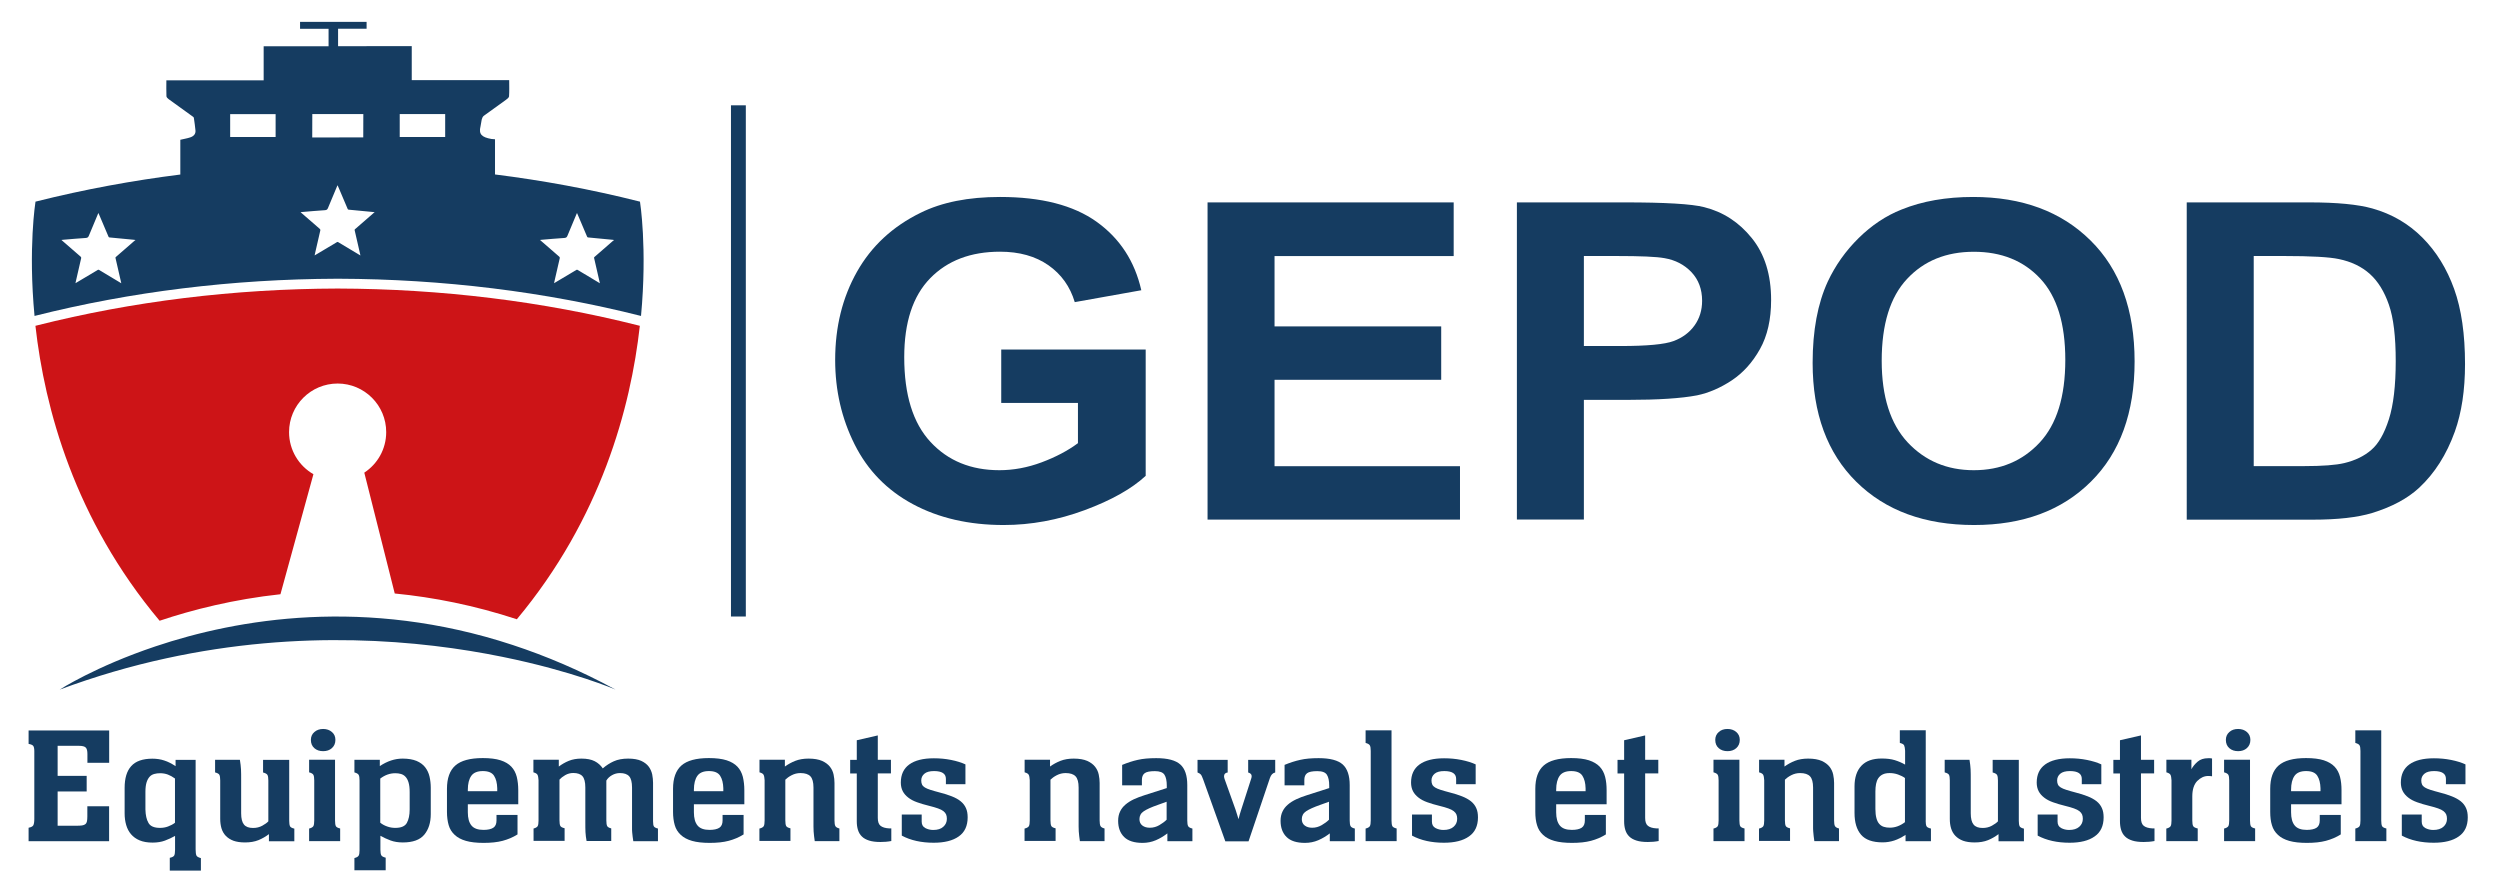 <?xml version="1.0" encoding="utf-8"?>
<!-- Generator: Adobe Illustrator 25.4.1, SVG Export Plug-In . SVG Version: 6.00 Build 0)  -->
<svg version="1.1" id="Calque_1" xmlns="http://www.w3.org/2000/svg" xmlns:xlink="http://www.w3.org/1999/xlink" x="0px" y="0px"
	 viewBox="0 0 336.61 119.8" style="enable-background:new 0 0 336.61 119.8;" xml:space="preserve">
<style type="text/css">
	.st0{fill:#153C61;}
	.st1{fill:none;}
	.st2{fill:#CD1417;}
</style>
<g>
	<g>
		<path class="st0" d="M134.81,54.25v-7.19h19.45v17.01c-1.89,1.75-4.63,3.29-8.22,4.62c-3.59,1.33-7.22,2-10.9,2
			c-4.68,0-8.75-0.94-12.23-2.81c-3.48-1.87-6.09-4.55-7.84-8.04c-1.75-3.49-2.62-7.28-2.62-11.38c0-4.45,0.98-8.4,2.93-11.86
			c1.95-3.46,4.81-6.11,8.57-7.95c2.87-1.42,6.43-2.13,10.7-2.13c5.55,0,9.88,1.11,13,3.34s5.13,5.3,6.02,9.22l-8.96,1.6
			c-0.63-2.1-1.81-3.75-3.55-4.97c-1.74-1.21-3.91-1.82-6.51-1.82c-3.94,0-7.08,1.19-9.41,3.58c-2.33,2.39-3.49,5.93-3.49,10.63
			c0,5.07,1.18,8.87,3.54,11.41c2.36,2.54,5.45,3.8,9.27,3.8c1.89,0,3.79-0.35,5.69-1.06c1.9-0.71,3.53-1.57,4.89-2.58v-5.42H134.81
			z"/>
		<path class="st0" d="M162.59,69.95V27.25h33.14v7.23h-24.12v9.47h22.44v7.19h-22.44v11.63h24.97v7.19H162.59z"/>
		<path class="st0" d="M204.24,69.95V27.25h14.48c5.49,0,9.06,0.21,10.73,0.64c2.56,0.64,4.7,2.03,6.43,4.18
			c1.73,2.15,2.59,4.92,2.59,8.32c0,2.62-0.5,4.83-1.5,6.61c-1,1.79-2.26,3.19-3.79,4.21c-1.54,1.02-3.1,1.69-4.68,2.02
			c-2.15,0.41-5.27,0.61-9.36,0.61h-5.88v16.11H204.24z M213.26,34.47v12.12h4.94c3.56,0,5.93-0.22,7.14-0.67
			c1.2-0.45,2.14-1.15,2.82-2.1c0.68-0.95,1.02-2.06,1.02-3.32c0-1.55-0.48-2.84-1.43-3.85c-0.96-1.01-2.17-1.64-3.63-1.89
			c-1.08-0.2-3.24-0.29-6.49-0.29H213.26z"/>
		<path class="st0" d="M244.06,48.86c0-4.35,0.68-8,2.04-10.95c1.02-2.17,2.4-4.13,4.16-5.86c1.76-1.73,3.68-3.01,5.78-3.84
			c2.79-1.13,6-1.69,9.63-1.69c6.59,0,11.86,1.95,15.81,5.86c3.95,3.9,5.93,9.33,5.93,16.29c0,6.89-1.96,12.29-5.88,16.18
			c-3.92,3.9-9.17,5.84-15.73,5.84c-6.65,0-11.93-1.94-15.85-5.81C246.02,61,244.06,55.66,244.06,48.86z M253.36,48.57
			c0,4.84,1.17,8.5,3.5,11c2.34,2.49,5.3,3.74,8.9,3.74c3.6,0,6.55-1.24,8.86-3.71c2.31-2.48,3.46-6.19,3.46-11.14
			c0-4.89-1.12-8.54-3.37-10.95c-2.25-2.41-5.23-3.61-8.95-3.61c-3.72,0-6.72,1.22-8.99,3.66C254.5,39.98,253.36,43.66,253.36,48.57
			z"/>
		<path class="st0" d="M294.43,27.25h16.49c3.72,0,6.56,0.27,8.51,0.82c2.62,0.74,4.87,2.05,6.74,3.93
			c1.87,1.88,3.29,4.19,4.27,6.92c0.98,2.73,1.46,6.09,1.46,10.1c0,3.52-0.46,6.54-1.37,9.09c-1.12,3.11-2.72,5.62-4.79,7.55
			c-1.57,1.46-3.68,2.59-6.34,3.41c-1.99,0.6-4.65,0.9-7.99,0.9h-16.98V27.25z M303.45,34.47v28.29h6.74c2.52,0,4.34-0.14,5.46-0.41
			c1.46-0.35,2.68-0.94,3.64-1.78c0.97-0.83,1.75-2.21,2.36-4.12c0.61-1.91,0.92-4.52,0.92-7.82c0-3.3-0.3-5.84-0.92-7.6
			c-0.61-1.77-1.46-3.15-2.56-4.14c-1.1-0.99-2.49-1.66-4.18-2.01c-1.26-0.27-3.73-0.41-7.41-0.41H303.45z"/>
	</g>
	<g>
		<path class="st0" d="M3.85,111.45c0.33-0.06,0.54-0.17,0.63-0.32c0.09-0.16,0.14-0.45,0.14-0.88v-9.11c0-0.34-0.05-0.58-0.14-0.7
			c-0.09-0.13-0.3-0.22-0.63-0.28v-1.81H14.7v4.36h-2.93v-1.19c0-0.42-0.07-0.71-0.22-0.86c-0.15-0.16-0.45-0.24-0.91-0.24H7.76
			v4.05h3.91v2.1H7.76v4.61h2.53c0.31,0,0.57-0.01,0.76-0.04c0.2-0.03,0.35-0.09,0.45-0.18c0.11-0.09,0.18-0.22,0.21-0.38
			c0.03-0.16,0.05-0.38,0.05-0.65v-1.37h2.93v4.7H3.85V111.45z"/>
		<path class="st0" d="M22.86,117.2v-1.7c0.33-0.07,0.53-0.18,0.6-0.32s0.11-0.39,0.11-0.75v-1.88c-0.43,0.24-0.88,0.45-1.36,0.63
			c-0.48,0.18-1.04,0.27-1.66,0.27c-0.69,0-1.27-0.1-1.75-0.3s-0.86-0.48-1.16-0.83c-0.3-0.35-0.51-0.76-0.65-1.24
			c-0.14-0.48-0.21-1-0.21-1.57v-3.42c0-1.3,0.29-2.28,0.89-2.94c0.59-0.66,1.54-1,2.85-1c0.57,0,1.11,0.08,1.61,0.25
			c0.5,0.16,1,0.42,1.51,0.76v-0.85h2.7v12.06c0,0.4,0.04,0.67,0.11,0.82s0.27,0.26,0.6,0.35v1.68H22.86z M23.57,104.83
			c-0.33-0.24-0.65-0.42-0.97-0.54c-0.32-0.12-0.67-0.18-1.04-0.18c-0.28,0-0.54,0.03-0.79,0.1s-0.46,0.19-0.63,0.38
			c-0.17,0.19-0.31,0.44-0.41,0.77s-0.15,0.75-0.15,1.28v2.35c0.02,0.76,0.15,1.37,0.41,1.81c0.25,0.45,0.77,0.67,1.56,0.67
			c0.38,0,0.74-0.06,1.08-0.19s0.66-0.29,0.93-0.5V104.83z"/>
		<path class="st0" d="M36.21,113.27v-0.96c-0.43,0.33-0.9,0.6-1.41,0.81c-0.52,0.21-1.12,0.31-1.81,0.31
			c-0.62,0-1.14-0.08-1.56-0.23c-0.42-0.16-0.76-0.38-1.03-0.66s-0.46-0.62-0.58-1.01c-0.11-0.39-0.17-0.81-0.17-1.28v-5.17
			c0-0.36-0.04-0.61-0.11-0.75s-0.27-0.25-0.58-0.33v-1.7h3.34c0.08,0.48,0.13,0.91,0.15,1.29c0.02,0.38,0.02,0.87,0.02,1.47v4.45
			c0,0.7,0.13,1.21,0.38,1.51c0.25,0.31,0.66,0.46,1.22,0.46c0.46,0,0.87-0.1,1.24-0.3c0.37-0.2,0.64-0.4,0.82-0.59v-5.5
			c0-0.36-0.04-0.61-0.12-0.75s-0.28-0.25-0.59-0.33v-1.7h3.52v8.21c0,0.34,0.04,0.58,0.11,0.73c0.07,0.14,0.27,0.25,0.58,0.32v1.7
			H36.21z"/>
		<path class="st0" d="M41.62,111.56c0.29-0.07,0.48-0.18,0.57-0.32c0.08-0.14,0.12-0.39,0.12-0.75v-5.42
			c0-0.36-0.04-0.61-0.12-0.75s-0.27-0.25-0.57-0.33v-1.7h3.49v8.19c0,0.36,0.04,0.61,0.11,0.75c0.07,0.14,0.27,0.25,0.58,0.32v1.7
			h-4.18V111.56z M45.16,99.62c0,0.46-0.16,0.83-0.47,1.11c-0.31,0.28-0.71,0.41-1.18,0.41c-0.48,0-0.87-0.13-1.18-0.4
			s-0.47-0.64-0.47-1.12c0-0.43,0.16-0.79,0.47-1.06s0.71-0.41,1.18-0.41c0.48,0,0.87,0.14,1.18,0.41
			C45.01,98.83,45.16,99.18,45.16,99.62z"/>
		<path class="st0" d="M47.72,115.53c0.3-0.07,0.48-0.18,0.57-0.32c0.08-0.14,0.12-0.38,0.12-0.73v-9.4c0-0.36-0.04-0.61-0.12-0.75
			c-0.08-0.14-0.27-0.25-0.57-0.33v-1.7h3.42v0.85c1-0.67,2.02-1.01,3.07-1.01c0.75,0,1.38,0.11,1.87,0.31
			c0.49,0.21,0.88,0.49,1.16,0.85c0.28,0.36,0.48,0.78,0.59,1.25c0.11,0.48,0.17,0.98,0.17,1.52v3.54c0,1.15-0.29,2.07-0.87,2.77
			c-0.58,0.7-1.54,1.05-2.89,1.05c-0.62,0-1.18-0.09-1.66-0.27c-0.48-0.18-0.94-0.39-1.36-0.63v1.88c0,0.36,0.04,0.61,0.12,0.75
			s0.28,0.25,0.59,0.32v1.7h-4.21V115.53z M51.21,110.78c0.26,0.21,0.57,0.38,0.92,0.5c0.35,0.13,0.72,0.19,1.09,0.19
			c0.79,0,1.31-0.22,1.56-0.67c0.25-0.45,0.38-1.05,0.38-1.81v-2.35c0-0.52-0.05-0.95-0.15-1.28c-0.1-0.33-0.23-0.58-0.41-0.77
			c-0.17-0.19-0.38-0.31-0.61-0.38c-0.24-0.07-0.5-0.1-0.77-0.1c-0.72,0-1.39,0.24-2.02,0.72V110.78z"/>
		<path class="st0" d="M62.99,108.3v1.07c0,0.79,0.16,1.38,0.49,1.78c0.33,0.4,0.87,0.59,1.62,0.59c0.59,0,1.03-0.1,1.32-0.29
			c0.29-0.19,0.43-0.52,0.43-0.98v-0.74h2.83v2.62c-0.62,0.39-1.29,0.67-2,0.86c-0.71,0.19-1.57,0.28-2.57,0.28
			c-0.95,0-1.74-0.09-2.37-0.27c-0.63-0.18-1.14-0.45-1.52-0.81c-0.39-0.36-0.66-0.79-0.81-1.31s-0.23-1.11-0.23-1.78v-3.11
			c0-1.43,0.38-2.48,1.13-3.14c0.75-0.66,1.98-1,3.69-1c0.98,0,1.78,0.1,2.4,0.3s1.1,0.49,1.45,0.86c0.35,0.37,0.59,0.83,0.73,1.37
			c0.13,0.54,0.2,1.14,0.2,1.81v1.88H62.99z M66.95,106.53v-0.4c-0.02-0.7-0.16-1.26-0.43-1.68s-0.77-0.63-1.51-0.63
			c-0.74,0-1.26,0.22-1.56,0.65c-0.3,0.43-0.46,1.05-0.46,1.86v0.2H66.95z"/>
		<path class="st0" d="M71.82,111.56c0.29-0.07,0.48-0.18,0.57-0.32c0.08-0.14,0.12-0.39,0.12-0.75v-5.44
			c-0.02-0.34-0.06-0.58-0.14-0.73s-0.26-0.25-0.55-0.33v-1.7h3.42v0.92c0.41-0.31,0.86-0.57,1.35-0.77c0.49-0.2,1.06-0.3,1.7-0.3
			c0.74,0,1.33,0.12,1.78,0.35c0.45,0.23,0.82,0.56,1.09,0.97c0.46-0.4,0.95-0.72,1.49-0.96c0.53-0.24,1.18-0.36,1.93-0.36
			c0.74,0,1.33,0.11,1.77,0.31c0.44,0.21,0.78,0.47,1.01,0.79c0.23,0.32,0.38,0.67,0.46,1.05c0.07,0.38,0.11,0.75,0.11,1.11v5.17
			c0,0.36,0.04,0.59,0.12,0.71s0.26,0.21,0.54,0.28v1.7h-3.32c-0.03-0.24-0.06-0.45-0.09-0.63c-0.02-0.18-0.05-0.37-0.06-0.56
			c-0.02-0.19-0.02-0.4-0.02-0.63s0-0.49,0-0.81v-4.59c0-0.72-0.13-1.22-0.38-1.51c-0.25-0.29-0.67-0.44-1.24-0.44
			c-0.38,0-0.73,0.09-1.07,0.28c-0.34,0.19-0.59,0.43-0.77,0.73v5.37c0,0.36,0.04,0.61,0.11,0.75c0.07,0.14,0.26,0.25,0.55,0.32v1.7
			h-3.32c-0.08-0.43-0.13-0.83-0.15-1.2c-0.02-0.37-0.02-0.82-0.02-1.38v-4.63c0-0.72-0.13-1.22-0.38-1.51
			c-0.25-0.29-0.67-0.44-1.24-0.44c-0.39,0-0.76,0.1-1.09,0.29s-0.59,0.4-0.77,0.6v5.48c0,0.36,0.04,0.61,0.11,0.75
			c0.07,0.14,0.27,0.25,0.58,0.32v1.7h-4.18V111.56z"/>
		<path class="st0" d="M93.43,108.3v1.07c0,0.79,0.16,1.38,0.49,1.78c0.33,0.4,0.87,0.59,1.62,0.59c0.59,0,1.03-0.1,1.32-0.29
			c0.29-0.19,0.43-0.52,0.43-0.98v-0.74h2.83v2.62c-0.62,0.39-1.29,0.67-2,0.86c-0.71,0.19-1.57,0.28-2.57,0.28
			c-0.95,0-1.74-0.09-2.37-0.27c-0.63-0.18-1.14-0.45-1.52-0.81c-0.39-0.36-0.66-0.79-0.81-1.31s-0.23-1.11-0.23-1.78v-3.11
			c0-1.43,0.38-2.48,1.13-3.14c0.75-0.66,1.98-1,3.69-1c0.98,0,1.78,0.1,2.4,0.3s1.1,0.49,1.45,0.86c0.35,0.37,0.59,0.83,0.73,1.37
			c0.13,0.54,0.2,1.14,0.2,1.81v1.88H93.43z M97.39,106.53v-0.4c-0.02-0.7-0.16-1.26-0.43-1.68s-0.77-0.63-1.51-0.63
			c-0.74,0-1.26,0.22-1.56,0.65c-0.3,0.43-0.46,1.05-0.46,1.86v0.2H97.39z"/>
		<path class="st0" d="M102.26,111.56c0.29-0.07,0.48-0.18,0.57-0.32c0.08-0.14,0.12-0.39,0.12-0.75v-5.44
			c-0.02-0.34-0.06-0.58-0.14-0.73s-0.26-0.25-0.55-0.33v-1.7h3.42v0.92c0.43-0.31,0.9-0.57,1.41-0.77c0.52-0.2,1.11-0.3,1.78-0.3
			c0.75,0,1.36,0.11,1.82,0.31c0.46,0.21,0.81,0.47,1.06,0.79c0.25,0.32,0.41,0.67,0.49,1.06c0.08,0.39,0.12,0.76,0.12,1.12v5.06
			c0,0.36,0.04,0.61,0.12,0.75c0.08,0.14,0.26,0.25,0.54,0.32v1.7h-3.32c-0.03-0.24-0.06-0.46-0.09-0.67
			c-0.02-0.21-0.05-0.42-0.06-0.63s-0.02-0.43-0.02-0.67c0-0.24,0-0.51,0-0.81v-4.43c0-0.72-0.14-1.22-0.41-1.51
			s-0.72-0.44-1.34-0.44c-0.43,0-0.82,0.1-1.19,0.29c-0.37,0.19-0.65,0.4-0.85,0.6v5.48c0,0.36,0.04,0.61,0.11,0.75
			c0.07,0.14,0.27,0.25,0.58,0.32v1.7h-4.18V111.56z"/>
		<path class="st0" d="M118.19,102.3h1.77v1.83h-1.77v6c0,0.51,0.12,0.86,0.37,1.06c0.25,0.2,0.63,0.32,1.16,0.35h0.29v1.7
			c-0.23,0.04-0.47,0.08-0.73,0.1c-0.25,0.02-0.5,0.03-0.73,0.03c-0.61,0-1.11-0.06-1.52-0.19c-0.41-0.13-0.74-0.31-0.98-0.55
			c-0.25-0.24-0.42-0.53-0.53-0.88c-0.11-0.35-0.16-0.74-0.16-1.17v-6.44h-0.89v-1.83h0.89v-2.64l2.83-0.65V102.3z"/>
		<path class="st0" d="M130.02,105.59h-2.66v-0.72c0-0.7-0.53-1.05-1.6-1.05c-0.59,0-1.02,0.12-1.3,0.36
			c-0.28,0.24-0.42,0.54-0.42,0.92c0,0.21,0.04,0.39,0.11,0.54c0.07,0.15,0.2,0.28,0.38,0.39c0.18,0.11,0.43,0.22,0.75,0.32
			c0.32,0.1,0.72,0.22,1.19,0.34c0.64,0.16,1.2,0.34,1.68,0.53c0.48,0.19,0.89,0.41,1.2,0.67c0.32,0.26,0.56,0.57,0.71,0.92
			c0.16,0.35,0.23,0.76,0.23,1.24c0,1.15-0.4,2.01-1.2,2.57c-0.8,0.57-1.93,0.85-3.37,0.85c-1.67,0-3.11-0.32-4.3-0.96v-2.84h2.68
			v0.96c0,0.4,0.16,0.69,0.48,0.86c0.32,0.17,0.68,0.26,1.07,0.26c0.59,0,1.05-0.14,1.36-0.43c0.32-0.28,0.48-0.64,0.48-1.07
			c0-0.22-0.03-0.42-0.1-0.58c-0.07-0.16-0.18-0.31-0.36-0.45c-0.17-0.13-0.41-0.26-0.73-0.37c-0.31-0.11-0.71-0.23-1.2-0.35
			c-0.61-0.15-1.15-0.31-1.62-0.48c-0.48-0.17-0.87-0.38-1.19-0.63c-0.32-0.25-0.57-0.53-0.74-0.86c-0.17-0.33-0.26-0.72-0.26-1.16
			c0-1.07,0.38-1.89,1.14-2.44c0.76-0.55,1.86-0.83,3.31-0.83c0.79,0,1.56,0.07,2.31,0.22c0.75,0.15,1.4,0.35,1.94,0.6V105.59z"/>
		<path class="st0" d="M137.96,111.56c0.29-0.07,0.48-0.18,0.57-0.32c0.08-0.14,0.12-0.39,0.12-0.75v-5.44
			c-0.02-0.34-0.06-0.58-0.14-0.73s-0.26-0.25-0.55-0.33v-1.7h3.42v0.92c0.43-0.31,0.9-0.57,1.41-0.77c0.52-0.2,1.11-0.3,1.78-0.3
			c0.75,0,1.36,0.11,1.82,0.31c0.46,0.21,0.81,0.47,1.06,0.79c0.25,0.32,0.41,0.67,0.49,1.06c0.08,0.39,0.12,0.76,0.12,1.12v5.06
			c0,0.36,0.04,0.61,0.12,0.75c0.08,0.14,0.26,0.25,0.54,0.32v1.7h-3.32c-0.03-0.24-0.06-0.46-0.09-0.67
			c-0.02-0.21-0.05-0.42-0.06-0.63s-0.02-0.43-0.02-0.67c0-0.24,0-0.51,0-0.81v-4.43c0-0.72-0.14-1.22-0.41-1.51
			s-0.72-0.44-1.34-0.44c-0.43,0-0.82,0.1-1.19,0.29c-0.37,0.19-0.65,0.4-0.85,0.6v5.48c0,0.36,0.04,0.61,0.11,0.75
			c0.07,0.14,0.27,0.25,0.58,0.32v1.7h-4.18V111.56z"/>
		<path class="st0" d="M151.09,102.99c0.72-0.3,1.43-0.53,2.11-0.68c0.69-0.16,1.52-0.23,2.48-0.23c1.54,0,2.62,0.29,3.25,0.86
			s0.93,1.5,0.93,2.76v4.79c0,0.36,0.04,0.61,0.12,0.75c0.08,0.14,0.27,0.25,0.57,0.32v1.7h-3.37v-1.05
			c-0.48,0.37-0.99,0.68-1.55,0.92c-0.56,0.24-1.16,0.36-1.79,0.36c-1.11,0-1.94-0.26-2.48-0.79s-0.81-1.26-0.81-2.18
			c0-0.48,0.09-0.9,0.26-1.25c0.17-0.36,0.41-0.67,0.73-0.94s0.68-0.5,1.12-0.71c0.43-0.2,0.91-0.38,1.44-0.55l3-0.96v-0.33
			c0-0.64-0.1-1.13-0.31-1.46c-0.21-0.33-0.64-0.49-1.29-0.49c-0.67,0-1.13,0.09-1.38,0.28c-0.25,0.19-0.37,0.49-0.37,0.91v0.72
			h-2.66V102.99z M155.91,108.37c-0.89,0.31-1.52,0.6-1.91,0.86s-0.58,0.62-0.58,1.06c0,0.37,0.13,0.66,0.39,0.86
			c0.26,0.2,0.6,0.3,1.01,0.3c0.46,0,0.89-0.12,1.28-0.35s0.72-0.47,0.98-0.73v-2.42L155.91,108.37z"/>
		<path class="st0" d="M164.98,113.27l-2.98-8.32c-0.13-0.36-0.24-0.59-0.33-0.68c-0.09-0.1-0.23-0.18-0.43-0.26v-1.7h4.06v1.7
			c-0.33,0.04-0.49,0.22-0.49,0.51c0,0.04,0.01,0.1,0.02,0.17c0.02,0.07,0.03,0.13,0.05,0.19l1.48,4.14c0.06,0.19,0.13,0.4,0.2,0.63
			c0.06,0.22,0.13,0.44,0.2,0.65c0.03-0.16,0.09-0.38,0.17-0.65s0.15-0.48,0.2-0.65l1.33-4.14c0.05-0.13,0.07-0.25,0.07-0.36
			c0-0.24-0.16-0.4-0.47-0.49v-1.7h3.64v1.7c-0.18,0.04-0.32,0.12-0.43,0.24c-0.11,0.11-0.2,0.28-0.28,0.5l-2.88,8.53H164.98z"/>
		<path class="st0" d="M172.95,102.99c0.72-0.3,1.43-0.53,2.12-0.68c0.69-0.16,1.52-0.23,2.48-0.23c1.54,0,2.62,0.29,3.25,0.86
			c0.62,0.57,0.93,1.5,0.93,2.76v4.79c0,0.36,0.04,0.61,0.12,0.75c0.08,0.14,0.27,0.25,0.57,0.32v1.7h-3.37v-1.05
			c-0.48,0.37-0.99,0.68-1.55,0.92c-0.56,0.24-1.16,0.36-1.79,0.36c-1.12,0-1.94-0.26-2.48-0.79c-0.54-0.53-0.81-1.26-0.81-2.18
			c0-0.48,0.09-0.9,0.26-1.25c0.17-0.36,0.41-0.67,0.73-0.94c0.31-0.27,0.68-0.5,1.12-0.71s0.91-0.38,1.44-0.55l3-0.96v-0.33
			c0-0.64-0.1-1.13-0.31-1.46s-0.63-0.49-1.29-0.49c-0.67,0-1.13,0.09-1.38,0.28c-0.25,0.19-0.37,0.49-0.37,0.91v0.72h-2.66V102.99z
			 M177.77,108.37c-0.89,0.31-1.52,0.6-1.91,0.86s-0.58,0.62-0.58,1.06c0,0.37,0.13,0.66,0.39,0.86c0.26,0.2,0.6,0.3,1.01,0.3
			c0.46,0,0.88-0.12,1.28-0.35s0.72-0.47,0.98-0.73v-2.42L177.77,108.37z"/>
		<path class="st0" d="M183.87,111.56c0.29-0.07,0.48-0.18,0.57-0.32c0.08-0.14,0.12-0.39,0.12-0.75v-9.38
			c0-0.36-0.04-0.61-0.12-0.75s-0.27-0.25-0.57-0.33v-1.7h3.49v12.15c0,0.36,0.04,0.61,0.11,0.75c0.07,0.14,0.27,0.25,0.58,0.32v1.7
			h-4.18V111.56z"/>
		<path class="st0" d="M198.72,105.59h-2.66v-0.72c0-0.7-0.53-1.05-1.6-1.05c-0.59,0-1.02,0.12-1.3,0.36
			c-0.28,0.24-0.42,0.54-0.42,0.92c0,0.21,0.04,0.39,0.11,0.54c0.07,0.15,0.2,0.28,0.38,0.39c0.18,0.11,0.43,0.22,0.75,0.32
			c0.32,0.1,0.72,0.22,1.19,0.34c0.64,0.16,1.2,0.34,1.68,0.53s0.88,0.41,1.21,0.67c0.32,0.26,0.56,0.57,0.71,0.92
			c0.16,0.35,0.23,0.76,0.23,1.24c0,1.15-0.4,2.01-1.21,2.57c-0.8,0.57-1.93,0.85-3.37,0.85c-1.67,0-3.11-0.32-4.3-0.96v-2.84h2.68
			v0.96c0,0.4,0.16,0.69,0.48,0.86c0.32,0.17,0.68,0.26,1.07,0.26c0.59,0,1.04-0.14,1.37-0.43c0.32-0.28,0.48-0.64,0.48-1.07
			c0-0.22-0.03-0.42-0.1-0.58s-0.18-0.31-0.36-0.45c-0.17-0.13-0.41-0.26-0.73-0.37c-0.31-0.11-0.71-0.23-1.21-0.35
			c-0.61-0.15-1.15-0.31-1.62-0.48c-0.48-0.17-0.87-0.38-1.19-0.63c-0.32-0.25-0.57-0.53-0.74-0.86s-0.26-0.72-0.26-1.16
			c0-1.07,0.38-1.89,1.14-2.44c0.76-0.55,1.87-0.83,3.31-0.83c0.79,0,1.56,0.07,2.31,0.22c0.75,0.15,1.4,0.35,1.94,0.6V105.59z"/>
		<path class="st0" d="M209.53,108.3v1.07c0,0.79,0.16,1.38,0.49,1.78s0.87,0.59,1.62,0.59c0.59,0,1.03-0.1,1.32-0.29
			c0.29-0.19,0.43-0.52,0.43-0.98v-0.74h2.83v2.62c-0.62,0.39-1.29,0.67-2,0.86s-1.57,0.28-2.57,0.28c-0.95,0-1.74-0.09-2.37-0.27
			s-1.14-0.45-1.52-0.81c-0.39-0.36-0.66-0.79-0.81-1.31c-0.16-0.51-0.23-1.11-0.23-1.78v-3.11c0-1.43,0.38-2.48,1.13-3.14
			c0.75-0.66,1.98-1,3.69-1c0.98,0,1.78,0.1,2.4,0.3c0.61,0.2,1.1,0.49,1.45,0.86c0.35,0.37,0.59,0.83,0.73,1.37s0.2,1.14,0.2,1.81
			v1.88H209.53z M213.49,106.53v-0.4c-0.02-0.7-0.16-1.26-0.43-1.68s-0.77-0.63-1.51-0.63c-0.74,0-1.26,0.22-1.56,0.65
			s-0.46,1.05-0.46,1.86v0.2H213.49z"/>
		<path class="st0" d="M221.51,102.3h1.77v1.83h-1.77v6c0,0.51,0.12,0.86,0.37,1.06c0.25,0.2,0.63,0.32,1.16,0.35h0.29v1.7
			c-0.23,0.04-0.47,0.08-0.73,0.1c-0.25,0.02-0.5,0.03-0.73,0.03c-0.61,0-1.12-0.06-1.52-0.19c-0.41-0.13-0.74-0.31-0.98-0.55
			c-0.25-0.24-0.42-0.53-0.53-0.88c-0.11-0.35-0.16-0.74-0.16-1.17v-6.44h-0.89v-1.83h0.89v-2.64l2.83-0.65V102.3z"/>
		<path class="st0" d="M230.71,111.56c0.29-0.07,0.48-0.18,0.57-0.32c0.08-0.14,0.12-0.39,0.12-0.75v-5.42
			c0-0.36-0.04-0.61-0.12-0.75c-0.08-0.14-0.27-0.25-0.57-0.33v-1.7h3.49v8.19c0,0.36,0.04,0.61,0.11,0.75
			c0.07,0.14,0.27,0.25,0.58,0.32v1.7h-4.18V111.56z M234.25,99.62c0,0.46-0.16,0.83-0.47,1.11c-0.31,0.28-0.71,0.41-1.18,0.41
			s-0.87-0.13-1.18-0.4c-0.31-0.27-0.47-0.64-0.47-1.12c0-0.43,0.16-0.79,0.47-1.06c0.31-0.28,0.7-0.41,1.18-0.41
			s0.87,0.14,1.18,0.41S234.25,99.18,234.25,99.62z"/>
		<path class="st0" d="M236.85,111.56c0.29-0.07,0.48-0.18,0.57-0.32c0.08-0.14,0.12-0.39,0.12-0.75v-5.44
			c-0.02-0.34-0.06-0.58-0.14-0.73c-0.07-0.14-0.26-0.25-0.55-0.33v-1.7h3.42v0.92c0.43-0.31,0.9-0.57,1.41-0.77s1.11-0.3,1.78-0.3
			c0.75,0,1.36,0.11,1.82,0.31c0.46,0.21,0.81,0.47,1.06,0.79c0.25,0.32,0.41,0.67,0.49,1.06c0.08,0.39,0.12,0.76,0.12,1.12v5.06
			c0,0.36,0.04,0.61,0.12,0.75c0.08,0.14,0.26,0.25,0.54,0.32v1.7h-3.32c-0.03-0.24-0.06-0.46-0.09-0.67
			c-0.03-0.21-0.05-0.42-0.06-0.63c-0.02-0.21-0.02-0.43-0.02-0.67c0-0.24,0-0.51,0-0.81v-4.43c0-0.72-0.14-1.22-0.41-1.51
			s-0.72-0.44-1.34-0.44c-0.43,0-0.82,0.1-1.19,0.29c-0.37,0.19-0.65,0.4-0.85,0.6v5.48c0,0.36,0.04,0.61,0.11,0.75
			c0.07,0.14,0.27,0.25,0.58,0.32v1.7h-4.18V111.56z"/>
		<path class="st0" d="M259.28,110.49c0,0.36,0.04,0.61,0.11,0.75c0.07,0.14,0.27,0.25,0.6,0.32v1.7h-3.42v-0.85
			c-0.52,0.34-1.03,0.6-1.52,0.76c-0.49,0.16-1.02,0.25-1.57,0.25c-1.34,0-2.31-0.34-2.9-1.03c-0.59-0.69-0.88-1.66-0.88-2.93v-3.58
			c0-1.19,0.31-2.12,0.92-2.77c0.62-0.66,1.53-0.98,2.74-0.98c0.69,0,1.27,0.07,1.76,0.22s0.95,0.35,1.39,0.6v-1.86
			c-0.02-0.34-0.06-0.58-0.13-0.73s-0.27-0.25-0.58-0.33v-1.7h3.49V110.49z M256.5,104.76c-0.26-0.19-0.58-0.35-0.95-0.48
			s-0.74-0.19-1.12-0.19s-0.69,0.06-0.93,0.18c-0.25,0.12-0.44,0.29-0.59,0.5c-0.15,0.22-0.25,0.48-0.31,0.78
			c-0.06,0.31-0.09,0.65-0.09,1.02v2.35c0,0.51,0.05,0.92,0.14,1.25s0.22,0.59,0.39,0.77c0.17,0.19,0.38,0.32,0.61,0.39
			c0.24,0.08,0.51,0.11,0.82,0.11c0.7,0,1.38-0.25,2.02-0.74V104.76z"/>
		<path class="st0" d="M269.09,113.27v-0.96c-0.43,0.33-0.9,0.6-1.41,0.81c-0.52,0.21-1.12,0.31-1.81,0.31
			c-0.62,0-1.14-0.08-1.56-0.23c-0.42-0.16-0.76-0.38-1.03-0.66s-0.46-0.62-0.58-1.01c-0.12-0.39-0.17-0.81-0.17-1.28v-5.17
			c0-0.36-0.04-0.61-0.11-0.75c-0.07-0.14-0.27-0.25-0.58-0.33v-1.7h3.34c0.08,0.48,0.13,0.91,0.15,1.29
			c0.02,0.38,0.02,0.87,0.02,1.47v4.45c0,0.7,0.13,1.21,0.38,1.51c0.25,0.31,0.66,0.46,1.22,0.46c0.46,0,0.87-0.1,1.24-0.3
			c0.37-0.2,0.64-0.4,0.82-0.59v-5.5c0-0.36-0.04-0.61-0.12-0.75s-0.28-0.25-0.59-0.33v-1.7h3.52v8.21c0,0.34,0.04,0.58,0.11,0.73
			c0.07,0.14,0.27,0.25,0.58,0.32v1.7H269.09z"/>
		<path class="st0" d="M282.96,105.59h-2.66v-0.72c0-0.7-0.53-1.05-1.6-1.05c-0.59,0-1.02,0.12-1.3,0.36
			c-0.28,0.24-0.42,0.54-0.42,0.92c0,0.21,0.04,0.39,0.11,0.54c0.07,0.15,0.2,0.28,0.38,0.39c0.18,0.11,0.43,0.22,0.75,0.32
			c0.32,0.1,0.72,0.22,1.19,0.34c0.64,0.16,1.2,0.34,1.68,0.53s0.88,0.41,1.21,0.67c0.32,0.26,0.56,0.57,0.71,0.92
			c0.16,0.35,0.23,0.76,0.23,1.24c0,1.15-0.4,2.01-1.21,2.57c-0.8,0.57-1.93,0.85-3.37,0.85c-1.67,0-3.11-0.32-4.3-0.96v-2.84h2.68
			v0.96c0,0.4,0.16,0.69,0.48,0.86c0.32,0.17,0.68,0.26,1.07,0.26c0.59,0,1.04-0.14,1.37-0.43c0.32-0.28,0.48-0.64,0.48-1.07
			c0-0.22-0.03-0.42-0.1-0.58s-0.18-0.31-0.36-0.45c-0.17-0.13-0.41-0.26-0.73-0.37c-0.31-0.11-0.71-0.23-1.21-0.35
			c-0.61-0.15-1.15-0.31-1.62-0.48c-0.48-0.17-0.87-0.38-1.19-0.63c-0.32-0.25-0.57-0.53-0.74-0.86s-0.26-0.72-0.26-1.16
			c0-1.07,0.38-1.89,1.14-2.44c0.76-0.55,1.87-0.83,3.31-0.83c0.79,0,1.56,0.07,2.31,0.22c0.75,0.15,1.4,0.35,1.94,0.6V105.59z"/>
		<path class="st0" d="M288.27,102.3h1.77v1.83h-1.77v6c0,0.51,0.12,0.86,0.37,1.06c0.25,0.2,0.63,0.32,1.16,0.35h0.29v1.7
			c-0.23,0.04-0.47,0.08-0.73,0.1c-0.25,0.02-0.5,0.03-0.73,0.03c-0.61,0-1.12-0.06-1.52-0.19c-0.41-0.13-0.74-0.31-0.98-0.55
			c-0.25-0.24-0.42-0.53-0.53-0.88c-0.11-0.35-0.16-0.74-0.16-1.17v-6.44h-0.89v-1.83h0.89v-2.64l2.83-0.65V102.3z"/>
		<path class="st0" d="M291.69,111.56c0.29-0.07,0.48-0.18,0.57-0.32c0.08-0.14,0.12-0.39,0.12-0.75v-5.42
			c-0.02-0.36-0.06-0.61-0.14-0.75c-0.07-0.14-0.26-0.25-0.55-0.33v-1.7h3.37v1.28c0.2-0.37,0.48-0.71,0.84-1.02
			c0.36-0.31,0.83-0.46,1.4-0.46c0.08,0,0.16,0,0.25,0s0.18,0.01,0.29,0.04v2.39c-0.1-0.01-0.18-0.03-0.26-0.03
			c-0.07-0.01-0.16-0.01-0.26-0.01c-0.54,0-1.03,0.23-1.48,0.68c-0.44,0.46-0.66,1.15-0.66,2.07v3.25c0,0.36,0.04,0.61,0.12,0.75
			c0.08,0.14,0.29,0.25,0.61,0.32v1.7h-4.23V111.56z"/>
		<path class="st0" d="M299.46,111.56c0.29-0.07,0.48-0.18,0.57-0.32c0.08-0.14,0.12-0.39,0.12-0.75v-5.42
			c0-0.36-0.04-0.61-0.12-0.75c-0.08-0.14-0.27-0.25-0.57-0.33v-1.7h3.49v8.19c0,0.36,0.04,0.61,0.11,0.75
			c0.07,0.14,0.27,0.25,0.58,0.32v1.7h-4.18V111.56z M303,99.62c0,0.46-0.16,0.83-0.47,1.11c-0.31,0.28-0.71,0.41-1.18,0.41
			s-0.87-0.13-1.18-0.4c-0.31-0.27-0.47-0.64-0.47-1.12c0-0.43,0.16-0.79,0.47-1.06c0.31-0.28,0.7-0.41,1.18-0.41
			s0.87,0.14,1.18,0.41S303,99.18,303,99.62z"/>
		<path class="st0" d="M308.48,108.3v1.07c0,0.79,0.16,1.38,0.49,1.78s0.87,0.59,1.62,0.59c0.59,0,1.03-0.1,1.32-0.29
			c0.29-0.19,0.43-0.52,0.43-0.98v-0.74h2.83v2.62c-0.62,0.39-1.29,0.67-2,0.86s-1.57,0.28-2.57,0.28c-0.95,0-1.74-0.09-2.37-0.27
			s-1.14-0.45-1.52-0.81c-0.39-0.36-0.66-0.79-0.81-1.31c-0.16-0.51-0.23-1.11-0.23-1.78v-3.11c0-1.43,0.38-2.48,1.13-3.14
			c0.75-0.66,1.98-1,3.69-1c0.98,0,1.78,0.1,2.4,0.3c0.61,0.2,1.1,0.49,1.45,0.86c0.35,0.37,0.59,0.83,0.73,1.37s0.2,1.14,0.2,1.81
			v1.88H308.48z M312.44,106.53v-0.4c-0.02-0.7-0.16-1.26-0.43-1.68s-0.77-0.63-1.51-0.63c-0.74,0-1.26,0.22-1.56,0.65
			s-0.46,1.05-0.46,1.86v0.2H312.44z"/>
		<path class="st0" d="M317.13,111.56c0.29-0.07,0.48-0.18,0.57-0.32c0.08-0.14,0.12-0.39,0.12-0.75v-9.38
			c0-0.36-0.04-0.61-0.12-0.75s-0.27-0.25-0.57-0.33v-1.7h3.49v12.15c0,0.36,0.04,0.61,0.11,0.75c0.07,0.14,0.27,0.25,0.58,0.32v1.7
			h-4.18V111.56z"/>
		<path class="st0" d="M331.99,105.59h-2.66v-0.72c0-0.7-0.53-1.05-1.6-1.05c-0.59,0-1.02,0.12-1.3,0.36
			c-0.28,0.24-0.42,0.54-0.42,0.92c0,0.21,0.04,0.39,0.11,0.54c0.07,0.15,0.2,0.28,0.38,0.39c0.18,0.11,0.43,0.22,0.75,0.32
			c0.32,0.1,0.72,0.22,1.19,0.34c0.64,0.16,1.2,0.34,1.68,0.53s0.88,0.41,1.21,0.67c0.32,0.26,0.56,0.57,0.71,0.92
			c0.16,0.35,0.23,0.76,0.23,1.24c0,1.15-0.4,2.01-1.21,2.57c-0.8,0.57-1.93,0.85-3.37,0.85c-1.67,0-3.11-0.32-4.3-0.96v-2.84h2.68
			v0.96c0,0.4,0.16,0.69,0.48,0.86c0.32,0.17,0.68,0.26,1.07,0.26c0.59,0,1.04-0.14,1.37-0.43c0.32-0.28,0.48-0.64,0.48-1.07
			c0-0.22-0.03-0.42-0.1-0.58s-0.18-0.31-0.36-0.45c-0.17-0.13-0.41-0.26-0.73-0.37c-0.31-0.11-0.71-0.23-1.21-0.35
			c-0.61-0.15-1.15-0.31-1.62-0.48c-0.48-0.17-0.87-0.38-1.19-0.63c-0.32-0.25-0.57-0.53-0.74-0.86s-0.26-0.72-0.26-1.16
			c0-1.07,0.38-1.89,1.14-2.44c0.76-0.55,1.87-0.83,3.31-0.83c0.79,0,1.56,0.07,2.31,0.22c0.75,0.15,1.4,0.35,1.94,0.6V105.59z"/>
	</g>
	<rect x="98.42" y="14.18" class="st0" width="2" height="68.83"/>
	<g>
		<path class="st1" d="M30.99,18.45c2.06,0,4.08,0,6.12,0c0-1.04,0-2.05,0-3.08c-2.06,0-4.08,0-6.12,0
			C30.99,16.41,30.99,17.43,30.99,18.45z"/>
		<path class="st1" d="M48.91,18.5c0,0,0.01-2.28,0.01-3.14c-2.32,0-4.57,0-6.87,0c0,1.07,0,2.1,0,3.15
			C44.27,18.51,46.74,18.51,48.91,18.5z"/>
		<path class="st1" d="M53.82,18.45c2.07,0,4.08,0,6.12,0c0-1.05,0-2.06,0-3.09c-2.06,0-4.06,0-6.12,0
			C53.82,16.42,53.82,17.43,53.82,18.45z"/>
		<path class="st0" d="M86.17,27.15c-6.68-1.69-13.22-2.87-19.52-3.66c0-1.62,0-3.18,0-4.74c-0.19-0.02-0.34-0.02-0.49-0.04
			c-1.29-0.23-1.73-0.64-1.46-1.7c0.08-0.3,0.08-0.61,0.16-0.91c0.05-0.17,0.12-0.38,0.27-0.5c0.98-0.72,1.98-1.42,2.97-2.14
			c0.18-0.13,0.42-0.31,0.44-0.48c0.05-0.71,0.02-1.42,0.02-2.19c-4.39,0-8.71,0-13.12,0c0-1.54,0-3.04,0-4.58
			c-1.47,0-5.69,0-9.92,0.01V3.87h3.84V2.94h-8.96v0.94h3.84v2.35c-3.81,0-7.41,0-8.74,0c0,1.55,0,3.05,0,4.59
			c-4.39,0-8.72,0-13.1,0c0,0.74-0.02,1.44,0.01,2.14c0.01,0.14,0.17,0.3,0.31,0.4c1.05,0.77,2.11,1.52,3.16,2.28
			c0.09,0.06,0.2,0.14,0.22,0.22c0.09,0.57,0.16,1.14,0.22,1.71c0.04,0.45-0.22,0.77-0.71,0.93c-0.42,0.14-0.87,0.21-1.33,0.32
			c0,1.54,0,3.09,0,4.68c-6.29,0.79-12.82,1.97-19.5,3.65c0,0-1,6.21-0.13,15.39c12.96-3.27,26.66-4.96,40.7-5.01v0l0.13,0l0.13,0v0
			c14.04,0.05,27.74,1.74,40.7,5.01C87.17,33.36,86.17,27.15,86.17,27.15z M18.13,32.4c-0.69,0.6-1.39,1.21-2.08,1.81
			c-0.15,0.13-0.31,0.27-0.46,0.4c-0.04,0.04-0.05,0.07-0.04,0.12c0.25,1.09,0.5,2.18,0.75,3.27c0.01,0.04,0.02,0.08,0.03,0.14
			c-0.16-0.09-0.3-0.17-0.43-0.26c-0.86-0.51-1.71-1.02-2.57-1.54c-0.06-0.04-0.1-0.03-0.16,0c-0.94,0.56-1.88,1.12-2.82,1.68
			c-0.05,0.03-0.11,0.06-0.19,0.11c0.03-0.15,0.06-0.28,0.09-0.41c0.23-0.99,0.45-1.97,0.68-2.96c0.02-0.09-0.01-0.14-0.07-0.2
			c-0.83-0.72-1.66-1.45-2.5-2.17c-0.02-0.02-0.05-0.04-0.09-0.08c0.07-0.01,0.11-0.01,0.16-0.02c1.04-0.09,2.08-0.18,3.13-0.25
			c0.22-0.02,0.32-0.09,0.4-0.29c0.4-0.99,0.82-1.98,1.24-2.97c0.01-0.03,0.02-0.05,0.05-0.1c0.08,0.19,0.15,0.36,0.23,0.53
			c0.38,0.89,0.75,1.78,1.13,2.66c0.03,0.06,0.06,0.09,0.13,0.1c1.11,0.11,2.22,0.21,3.34,0.32c0.04,0,0.08,0.01,0.12,0.02
			c0.01,0.01,0.02,0.02,0.03,0.04C18.18,32.37,18.15,32.38,18.13,32.4z M42.05,15.36c2.3,0,4.55,0,6.87,0
			c0,0.86-0.01,3.14-0.01,3.14c-2.18,0.01-4.65,0.01-6.87,0.01C42.05,17.45,42.05,16.42,42.05,15.36z M37.11,18.45
			c-2.04,0-4.06,0-6.12,0c0-1.02,0-2.04,0-3.08c2.04,0,4.06,0,6.12,0C37.11,16.4,37.11,17.4,37.11,18.45z M50.33,28.66
			c-0.69,0.6-1.39,1.21-2.08,1.81c-0.15,0.13-0.31,0.27-0.46,0.4c-0.04,0.04-0.05,0.07-0.04,0.12c0.25,1.09,0.5,2.18,0.75,3.27
			c0.01,0.04,0.02,0.08,0.03,0.14c-0.16-0.09-0.3-0.17-0.43-0.26c-0.86-0.51-1.71-1.02-2.57-1.54c-0.06-0.04-0.1-0.03-0.16,0
			c-0.94,0.56-1.88,1.12-2.82,1.68c-0.05,0.03-0.11,0.06-0.19,0.11c0.03-0.15,0.06-0.28,0.09-0.41c0.23-0.99,0.45-1.97,0.68-2.96
			c0.02-0.09-0.01-0.14-0.07-0.2c-0.83-0.72-1.66-1.45-2.5-2.17c-0.02-0.02-0.05-0.04-0.09-0.08c0.07-0.01,0.11-0.01,0.16-0.02
			c1.04-0.09,2.08-0.18,3.13-0.25c0.22-0.02,0.32-0.09,0.4-0.29c0.4-0.99,0.82-1.98,1.24-2.97c0.01-0.03,0.02-0.05,0.05-0.1
			c0.08,0.19,0.15,0.36,0.23,0.53c0.38,0.89,0.75,1.78,1.13,2.66c0.03,0.06,0.06,0.09,0.13,0.1c1.11,0.11,2.22,0.21,3.34,0.32
			c0.04,0,0.08,0.01,0.12,0.02c0.01,0.01,0.02,0.02,0.03,0.04C50.38,28.63,50.35,28.64,50.33,28.66z M59.94,18.45
			c-2.03,0-4.05,0-6.12,0c0-1.01,0-2.03,0-3.09c2.05,0,4.06,0,6.12,0C59.94,16.38,59.94,17.4,59.94,18.45z M82.57,32.4
			c-0.69,0.6-1.39,1.21-2.08,1.81c-0.15,0.13-0.31,0.27-0.46,0.4c-0.04,0.04-0.05,0.07-0.04,0.12c0.25,1.09,0.5,2.18,0.75,3.27
			c0.01,0.04,0.02,0.08,0.03,0.14c-0.16-0.09-0.3-0.17-0.43-0.26c-0.86-0.51-1.71-1.02-2.57-1.54c-0.06-0.04-0.1-0.03-0.16,0
			c-0.94,0.56-1.88,1.12-2.82,1.68c-0.05,0.03-0.11,0.06-0.19,0.11c0.03-0.15,0.06-0.28,0.09-0.41c0.23-0.99,0.45-1.97,0.68-2.96
			c0.02-0.09-0.01-0.14-0.07-0.2c-0.83-0.72-1.66-1.45-2.5-2.17c-0.02-0.02-0.05-0.04-0.09-0.08c0.07-0.01,0.11-0.01,0.16-0.02
			c1.04-0.09,2.08-0.18,3.13-0.25c0.22-0.02,0.32-0.09,0.4-0.29c0.4-0.99,0.82-1.98,1.24-2.97c0.01-0.03,0.02-0.05,0.05-0.1
			c0.08,0.19,0.15,0.36,0.23,0.53c0.38,0.89,0.75,1.78,1.13,2.66c0.03,0.06,0.06,0.09,0.13,0.1c1.11,0.11,2.22,0.21,3.34,0.32
			c0.04,0,0.08,0.01,0.12,0.02c0.01,0.01,0.02,0.02,0.03,0.04C82.63,32.37,82.6,32.38,82.57,32.4z"/>
		<path class="st0" d="M20.93,87.03c-8.11,2.72-12.89,5.82-12.89,5.82c4.86-1.81,9.64-3.19,14.29-4.2
			c18.15-3.97,34.28-2.46,45.32-0.21c9.5,1.93,15.23,4.41,15.23,4.41c-4.72-2.57-9.36-4.53-13.86-6.01
			C49.22,80.33,31.98,83.32,20.93,87.03z"/>
		<path class="st2" d="M45.46,38.85c-13.99,0.04-27.63,1.72-40.54,4.98c0,0-0.15,0.04-0.15,0.04c1.24,11.1,5.27,26.07,16.72,39.71
			c4.48-1.5,9.99-2.89,16.27-3.57l4.44-16.16c-1.96-1.13-3.28-3.24-3.28-5.67c0-3.61,2.93-6.54,6.54-6.54S52,54.57,52,58.18
			c0,2.29-1.17,4.29-2.95,5.46l4.1,16.27c5.21,0.51,10.71,1.59,16.44,3.47C80.92,69.8,84.92,54.91,86.15,43.87
			c0,0-0.15-0.04-0.15-0.04C73.1,40.57,59.45,38.89,45.46,38.85z"/>
	</g>
</g>
</svg>
